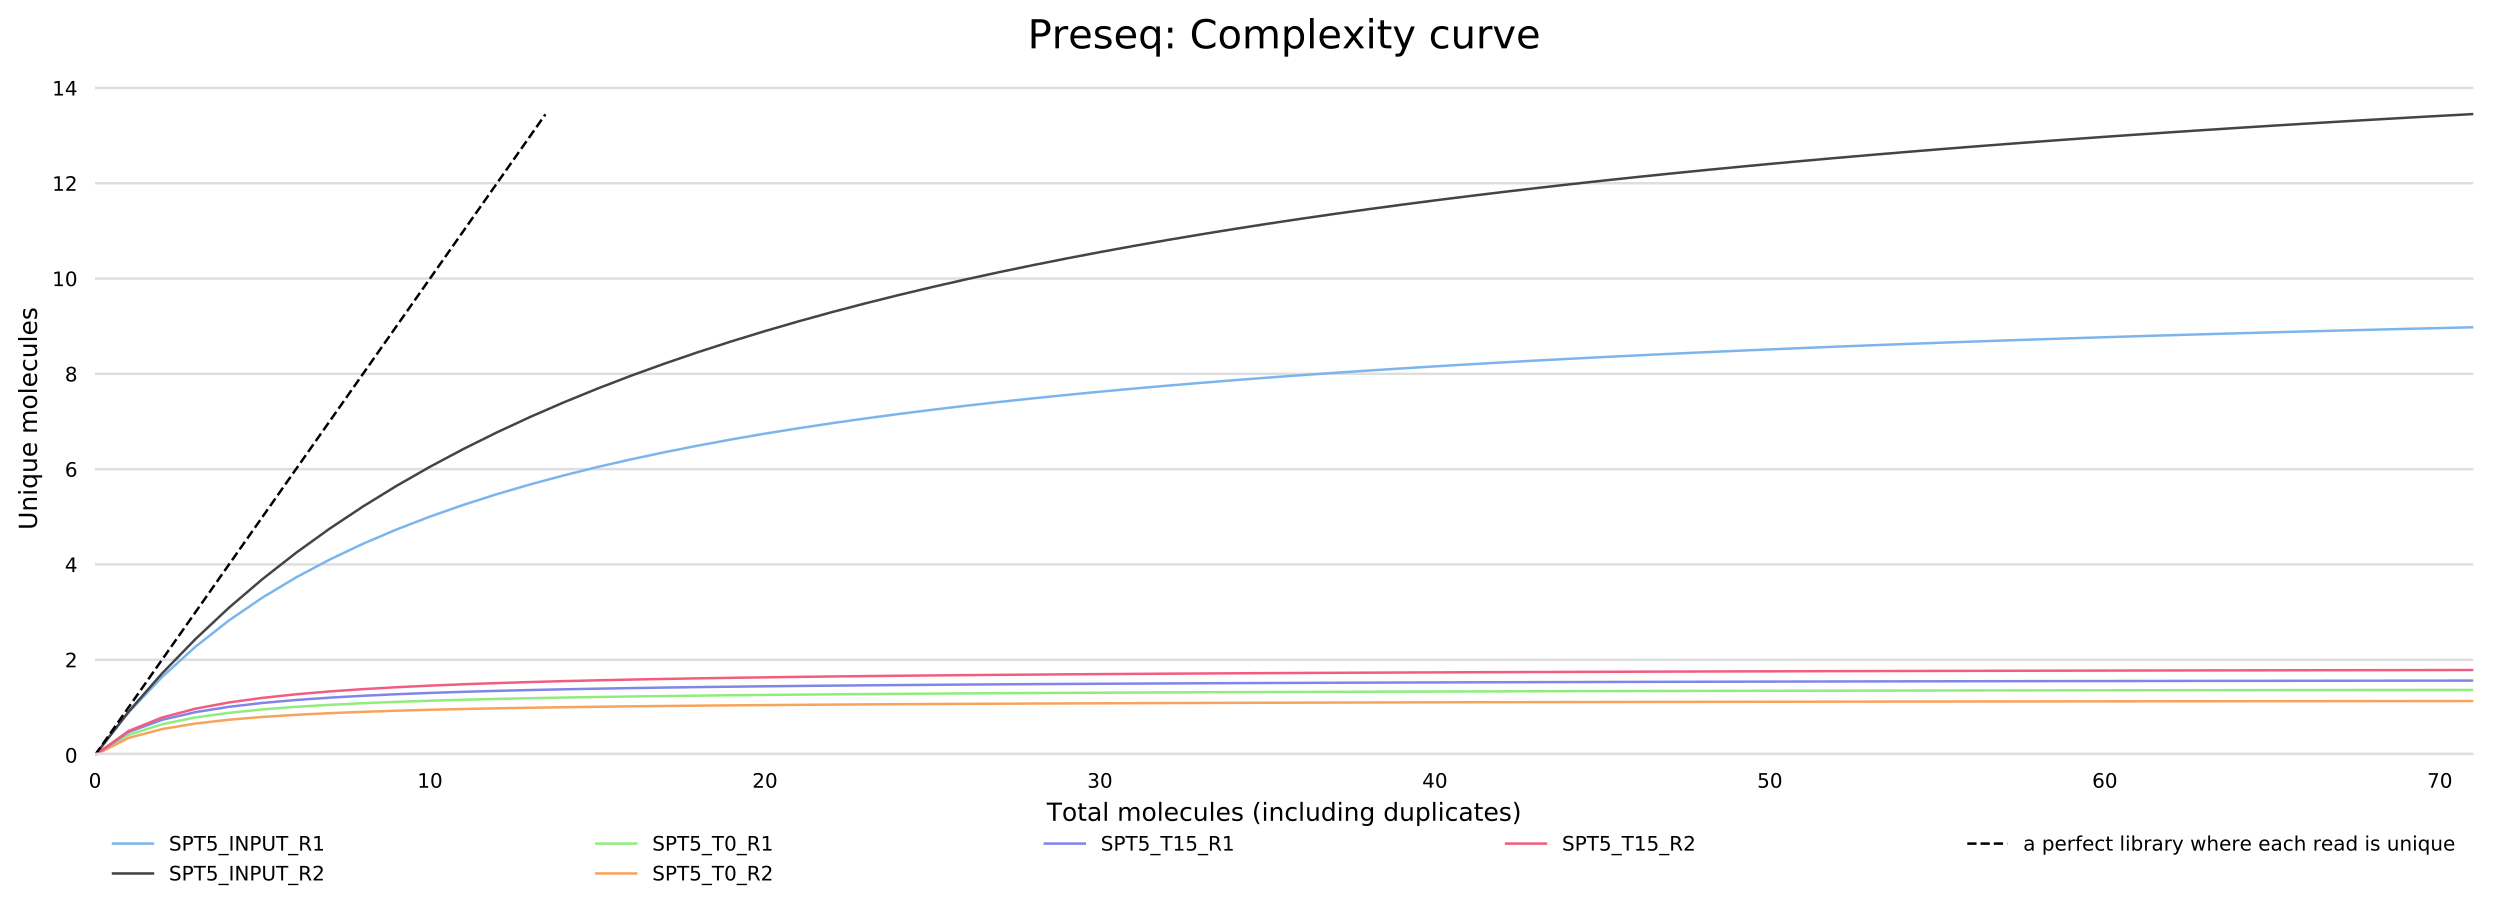 <?xml version="1.0" encoding="utf-8" standalone="no"?>
<!DOCTYPE svg PUBLIC "-//W3C//DTD SVG 1.1//EN"
  "http://www.w3.org/Graphics/SVG/1.1/DTD/svg11.dtd">
<!-- Created with matplotlib (http://matplotlib.org/) -->
<svg height="364.923pt" version="1.1" viewBox="0 0 1001.298 364.923" width="1001.298pt" xmlns="http://www.w3.org/2000/svg" xmlns:xlink="http://www.w3.org/1999/xlink">
 <defs>
  <style type="text/css">
*{stroke-linecap:butt;stroke-linejoin:round;}
  </style>
 </defs>
 <g id="figure_1">
  <g id="patch_1">
   <path d="M 0 364.923 
L 1001.298 364.923 
L 1001.298 -0 
L 0 -0 
z
" style="fill:#ffffff;"/>
  </g>
  <g id="axes_1">
   <g id="patch_2">
    <path d="M 38.058 302.416 
L 990.598 302.416 
L 990.598 32.836 
L 38.058 32.836 
z
" style="fill:#ffffff;"/>
   </g>
   <g id="matplotlib.axis_1">
    <g id="xtick_1">
     <g id="text_1">
      <!-- 0 -->
      <defs>
       <path d="M 31.781 66.406 
Q 24.172 66.406 20.328 58.906 
Q 16.5 51.422 16.5 36.375 
Q 16.5 21.391 20.328 13.891 
Q 24.172 6.391 31.781 6.391 
Q 39.453 6.391 43.281 13.891 
Q 47.125 21.391 47.125 36.375 
Q 47.125 51.422 43.281 58.906 
Q 39.453 66.406 31.781 66.406 
z
M 31.781 74.219 
Q 44.047 74.219 50.516 64.516 
Q 56.984 54.828 56.984 36.375 
Q 56.984 17.969 50.516 8.266 
Q 44.047 -1.422 31.781 -1.422 
Q 19.531 -1.422 13.062 8.266 
Q 6.594 17.969 6.594 36.375 
Q 6.594 54.828 13.062 64.516 
Q 19.531 74.219 31.781 74.219 
z
" id="DejaVuSans-30"/>
      </defs>
      <g transform="translate(35.513 315.494)scale(0.08 -0.08)">
       <use xlink:href="#DejaVuSans-30"/>
      </g>
     </g>
    </g>
    <g id="xtick_2">
     <g id="text_2">
      <!-- 10 -->
      <defs>
       <path d="M 12.406 8.297 
L 28.516 8.297 
L 28.516 63.922 
L 10.984 60.406 
L 10.984 69.391 
L 28.422 72.906 
L 38.281 72.906 
L 38.281 8.297 
L 54.391 8.297 
L 54.391 0 
L 12.406 0 
z
" id="DejaVuSans-31"/>
      </defs>
      <g transform="translate(167.129 315.494)scale(0.08 -0.08)">
       <use xlink:href="#DejaVuSans-31"/>
       <use x="63.623" xlink:href="#DejaVuSans-30"/>
      </g>
     </g>
    </g>
    <g id="xtick_3">
     <g id="text_3">
      <!-- 20 -->
      <defs>
       <path d="M 19.188 8.297 
L 53.609 8.297 
L 53.609 0 
L 7.328 0 
L 7.328 8.297 
Q 12.938 14.109 22.625 23.891 
Q 32.328 33.688 34.812 36.531 
Q 39.547 41.844 41.422 45.531 
Q 43.312 49.219 43.312 52.781 
Q 43.312 58.594 39.234 62.25 
Q 35.156 65.922 28.609 65.922 
Q 23.969 65.922 18.812 64.312 
Q 13.672 62.703 7.812 59.422 
L 7.812 69.391 
Q 13.766 71.781 18.938 73 
Q 24.125 74.219 28.422 74.219 
Q 39.75 74.219 46.484 68.547 
Q 53.219 62.891 53.219 53.422 
Q 53.219 48.922 51.531 44.891 
Q 49.859 40.875 45.406 35.406 
Q 44.188 33.984 37.641 27.219 
Q 31.109 20.453 19.188 8.297 
z
" id="DejaVuSans-32"/>
      </defs>
      <g transform="translate(301.289 315.494)scale(0.08 -0.08)">
       <use xlink:href="#DejaVuSans-32"/>
       <use x="63.623" xlink:href="#DejaVuSans-30"/>
      </g>
     </g>
    </g>
    <g id="xtick_4">
     <g id="text_4">
      <!-- 30 -->
      <defs>
       <path d="M 40.578 39.312 
Q 47.656 37.797 51.625 33 
Q 55.609 28.219 55.609 21.188 
Q 55.609 10.406 48.188 4.484 
Q 40.766 -1.422 27.094 -1.422 
Q 22.516 -1.422 17.656 -0.516 
Q 12.797 0.391 7.625 2.203 
L 7.625 11.719 
Q 11.719 9.328 16.594 8.109 
Q 21.484 6.891 26.812 6.891 
Q 36.078 6.891 40.938 10.547 
Q 45.797 14.203 45.797 21.188 
Q 45.797 27.641 41.281 31.266 
Q 36.766 34.906 28.719 34.906 
L 20.219 34.906 
L 20.219 43.016 
L 29.109 43.016 
Q 36.375 43.016 40.234 45.922 
Q 44.094 48.828 44.094 54.297 
Q 44.094 59.906 40.109 62.906 
Q 36.141 65.922 28.719 65.922 
Q 24.656 65.922 20.016 65.031 
Q 15.375 64.156 9.812 62.312 
L 9.812 71.094 
Q 15.438 72.656 20.344 73.438 
Q 25.25 74.219 29.594 74.219 
Q 40.828 74.219 47.359 69.109 
Q 53.906 64.016 53.906 55.328 
Q 53.906 49.266 50.438 45.094 
Q 46.969 40.922 40.578 39.312 
z
" id="DejaVuSans-33"/>
      </defs>
      <g transform="translate(435.45 315.494)scale(0.08 -0.08)">
       <use xlink:href="#DejaVuSans-33"/>
       <use x="63.623" xlink:href="#DejaVuSans-30"/>
      </g>
     </g>
    </g>
    <g id="xtick_5">
     <g id="text_5">
      <!-- 40 -->
      <defs>
       <path d="M 37.797 64.312 
L 12.891 25.391 
L 37.797 25.391 
z
M 35.203 72.906 
L 47.609 72.906 
L 47.609 25.391 
L 58.016 25.391 
L 58.016 17.188 
L 47.609 17.188 
L 47.609 0 
L 37.797 0 
L 37.797 17.188 
L 4.891 17.188 
L 4.891 26.703 
z
" id="DejaVuSans-34"/>
      </defs>
      <g transform="translate(569.61 315.494)scale(0.08 -0.08)">
       <use xlink:href="#DejaVuSans-34"/>
       <use x="63.623" xlink:href="#DejaVuSans-30"/>
      </g>
     </g>
    </g>
    <g id="xtick_6">
     <g id="text_6">
      <!-- 50 -->
      <defs>
       <path d="M 10.797 72.906 
L 49.516 72.906 
L 49.516 64.594 
L 19.828 64.594 
L 19.828 46.734 
Q 21.969 47.469 24.109 47.828 
Q 26.266 48.188 28.422 48.188 
Q 40.625 48.188 47.75 41.5 
Q 54.891 34.812 54.891 23.391 
Q 54.891 11.625 47.562 5.094 
Q 40.234 -1.422 26.906 -1.422 
Q 22.312 -1.422 17.547 -0.641 
Q 12.797 0.141 7.719 1.703 
L 7.719 11.625 
Q 12.109 9.234 16.797 8.062 
Q 21.484 6.891 26.703 6.891 
Q 35.156 6.891 40.078 11.328 
Q 45.016 15.766 45.016 23.391 
Q 45.016 31 40.078 35.438 
Q 35.156 39.891 26.703 39.891 
Q 22.75 39.891 18.812 39.016 
Q 14.891 38.141 10.797 36.281 
z
" id="DejaVuSans-35"/>
      </defs>
      <g transform="translate(703.771 315.494)scale(0.08 -0.08)">
       <use xlink:href="#DejaVuSans-35"/>
       <use x="63.623" xlink:href="#DejaVuSans-30"/>
      </g>
     </g>
    </g>
    <g id="xtick_7">
     <g id="text_7">
      <!-- 60 -->
      <defs>
       <path d="M 33.016 40.375 
Q 26.375 40.375 22.484 35.828 
Q 18.609 31.297 18.609 23.391 
Q 18.609 15.531 22.484 10.953 
Q 26.375 6.391 33.016 6.391 
Q 39.656 6.391 43.531 10.953 
Q 47.406 15.531 47.406 23.391 
Q 47.406 31.297 43.531 35.828 
Q 39.656 40.375 33.016 40.375 
z
M 52.594 71.297 
L 52.594 62.312 
Q 48.875 64.062 45.094 64.984 
Q 41.312 65.922 37.594 65.922 
Q 27.828 65.922 22.672 59.328 
Q 17.531 52.734 16.797 39.406 
Q 19.672 43.656 24.016 45.922 
Q 28.375 48.188 33.594 48.188 
Q 44.578 48.188 50.953 41.516 
Q 57.328 34.859 57.328 23.391 
Q 57.328 12.156 50.688 5.359 
Q 44.047 -1.422 33.016 -1.422 
Q 20.359 -1.422 13.672 8.266 
Q 6.984 17.969 6.984 36.375 
Q 6.984 53.656 15.188 63.938 
Q 23.391 74.219 37.203 74.219 
Q 40.922 74.219 44.703 73.484 
Q 48.484 72.75 52.594 71.297 
z
" id="DejaVuSans-36"/>
      </defs>
      <g transform="translate(837.932 315.494)scale(0.08 -0.08)">
       <use xlink:href="#DejaVuSans-36"/>
       <use x="63.623" xlink:href="#DejaVuSans-30"/>
      </g>
     </g>
    </g>
    <g id="xtick_8">
     <g id="text_8">
      <!-- 70 -->
      <defs>
       <path d="M 8.203 72.906 
L 55.078 72.906 
L 55.078 68.703 
L 28.609 0 
L 18.312 0 
L 43.219 64.594 
L 8.203 64.594 
z
" id="DejaVuSans-37"/>
      </defs>
      <g transform="translate(972.092 315.494)scale(0.08 -0.08)">
       <use xlink:href="#DejaVuSans-37"/>
       <use x="63.623" xlink:href="#DejaVuSans-30"/>
      </g>
     </g>
    </g>
    <g id="text_9">
     <!-- Total molecules (including duplicates) -->
     <defs>
      <path d="M -0.297 72.906 
L 61.375 72.906 
L 61.375 64.594 
L 35.5 64.594 
L 35.5 0 
L 25.594 0 
L 25.594 64.594 
L -0.297 64.594 
z
" id="DejaVuSans-54"/>
      <path d="M 30.609 48.391 
Q 23.391 48.391 19.188 42.75 
Q 14.984 37.109 14.984 27.297 
Q 14.984 17.484 19.156 11.844 
Q 23.344 6.203 30.609 6.203 
Q 37.797 6.203 41.984 11.859 
Q 46.188 17.531 46.188 27.297 
Q 46.188 37.016 41.984 42.703 
Q 37.797 48.391 30.609 48.391 
z
M 30.609 56 
Q 42.328 56 49.016 48.375 
Q 55.719 40.766 55.719 27.297 
Q 55.719 13.875 49.016 6.219 
Q 42.328 -1.422 30.609 -1.422 
Q 18.844 -1.422 12.172 6.219 
Q 5.516 13.875 5.516 27.297 
Q 5.516 40.766 12.172 48.375 
Q 18.844 56 30.609 56 
z
" id="DejaVuSans-6f"/>
      <path d="M 18.312 70.219 
L 18.312 54.688 
L 36.812 54.688 
L 36.812 47.703 
L 18.312 47.703 
L 18.312 18.016 
Q 18.312 11.328 20.141 9.422 
Q 21.969 7.516 27.594 7.516 
L 36.812 7.516 
L 36.812 0 
L 27.594 0 
Q 17.188 0 13.234 3.875 
Q 9.281 7.766 9.281 18.016 
L 9.281 47.703 
L 2.688 47.703 
L 2.688 54.688 
L 9.281 54.688 
L 9.281 70.219 
z
" id="DejaVuSans-74"/>
      <path d="M 34.281 27.484 
Q 23.391 27.484 19.188 25 
Q 14.984 22.516 14.984 16.5 
Q 14.984 11.719 18.141 8.906 
Q 21.297 6.109 26.703 6.109 
Q 34.188 6.109 38.703 11.406 
Q 43.219 16.703 43.219 25.484 
L 43.219 27.484 
z
M 52.203 31.203 
L 52.203 0 
L 43.219 0 
L 43.219 8.297 
Q 40.141 3.328 35.547 0.953 
Q 30.953 -1.422 24.312 -1.422 
Q 15.922 -1.422 10.953 3.297 
Q 6 8.016 6 15.922 
Q 6 25.141 12.172 29.828 
Q 18.359 34.516 30.609 34.516 
L 43.219 34.516 
L 43.219 35.406 
Q 43.219 41.609 39.141 45 
Q 35.062 48.391 27.688 48.391 
Q 23 48.391 18.547 47.266 
Q 14.109 46.141 10.016 43.891 
L 10.016 52.203 
Q 14.938 54.109 19.578 55.047 
Q 24.219 56 28.609 56 
Q 40.484 56 46.344 49.844 
Q 52.203 43.703 52.203 31.203 
z
" id="DejaVuSans-61"/>
      <path d="M 9.422 75.984 
L 18.406 75.984 
L 18.406 0 
L 9.422 0 
z
" id="DejaVuSans-6c"/>
      <path id="DejaVuSans-20"/>
      <path d="M 52 44.188 
Q 55.375 50.25 60.062 53.125 
Q 64.75 56 71.094 56 
Q 79.641 56 84.281 50.016 
Q 88.922 44.047 88.922 33.016 
L 88.922 0 
L 79.891 0 
L 79.891 32.719 
Q 79.891 40.578 77.094 44.375 
Q 74.312 48.188 68.609 48.188 
Q 61.625 48.188 57.562 43.547 
Q 53.516 38.922 53.516 30.906 
L 53.516 0 
L 44.484 0 
L 44.484 32.719 
Q 44.484 40.625 41.703 44.406 
Q 38.922 48.188 33.109 48.188 
Q 26.219 48.188 22.156 43.531 
Q 18.109 38.875 18.109 30.906 
L 18.109 0 
L 9.078 0 
L 9.078 54.688 
L 18.109 54.688 
L 18.109 46.188 
Q 21.188 51.219 25.484 53.609 
Q 29.781 56 35.688 56 
Q 41.656 56 45.828 52.969 
Q 50 49.953 52 44.188 
z
" id="DejaVuSans-6d"/>
      <path d="M 56.203 29.594 
L 56.203 25.203 
L 14.891 25.203 
Q 15.484 15.922 20.484 11.062 
Q 25.484 6.203 34.422 6.203 
Q 39.594 6.203 44.453 7.469 
Q 49.312 8.734 54.109 11.281 
L 54.109 2.781 
Q 49.266 0.734 44.188 -0.344 
Q 39.109 -1.422 33.891 -1.422 
Q 20.797 -1.422 13.156 6.188 
Q 5.516 13.812 5.516 26.812 
Q 5.516 40.234 12.766 48.109 
Q 20.016 56 32.328 56 
Q 43.359 56 49.781 48.891 
Q 56.203 41.797 56.203 29.594 
z
M 47.219 32.234 
Q 47.125 39.594 43.094 43.984 
Q 39.062 48.391 32.422 48.391 
Q 24.906 48.391 20.391 44.141 
Q 15.875 39.891 15.188 32.172 
z
" id="DejaVuSans-65"/>
      <path d="M 48.781 52.594 
L 48.781 44.188 
Q 44.969 46.297 41.141 47.344 
Q 37.312 48.391 33.406 48.391 
Q 24.656 48.391 19.812 42.844 
Q 14.984 37.312 14.984 27.297 
Q 14.984 17.281 19.812 11.734 
Q 24.656 6.203 33.406 6.203 
Q 37.312 6.203 41.141 7.25 
Q 44.969 8.297 48.781 10.406 
L 48.781 2.094 
Q 45.016 0.344 40.984 -0.531 
Q 36.969 -1.422 32.422 -1.422 
Q 20.062 -1.422 12.781 6.344 
Q 5.516 14.109 5.516 27.297 
Q 5.516 40.672 12.859 48.328 
Q 20.219 56 33.016 56 
Q 37.156 56 41.109 55.141 
Q 45.062 54.297 48.781 52.594 
z
" id="DejaVuSans-63"/>
      <path d="M 8.5 21.578 
L 8.5 54.688 
L 17.484 54.688 
L 17.484 21.922 
Q 17.484 14.156 20.5 10.266 
Q 23.531 6.391 29.594 6.391 
Q 36.859 6.391 41.078 11.031 
Q 45.312 15.672 45.312 23.688 
L 45.312 54.688 
L 54.297 54.688 
L 54.297 0 
L 45.312 0 
L 45.312 8.406 
Q 42.047 3.422 37.719 1 
Q 33.406 -1.422 27.688 -1.422 
Q 18.266 -1.422 13.375 4.438 
Q 8.5 10.297 8.5 21.578 
z
M 31.109 56 
z
" id="DejaVuSans-75"/>
      <path d="M 44.281 53.078 
L 44.281 44.578 
Q 40.484 46.531 36.375 47.5 
Q 32.281 48.484 27.875 48.484 
Q 21.188 48.484 17.844 46.438 
Q 14.5 44.391 14.5 40.281 
Q 14.5 37.156 16.891 35.375 
Q 19.281 33.594 26.516 31.984 
L 29.594 31.297 
Q 39.156 29.25 43.188 25.516 
Q 47.219 21.781 47.219 15.094 
Q 47.219 7.469 41.188 3.016 
Q 35.156 -1.422 24.609 -1.422 
Q 20.219 -1.422 15.453 -0.562 
Q 10.688 0.297 5.422 2 
L 5.422 11.281 
Q 10.406 8.688 15.234 7.391 
Q 20.062 6.109 24.812 6.109 
Q 31.156 6.109 34.562 8.281 
Q 37.984 10.453 37.984 14.406 
Q 37.984 18.062 35.516 20.016 
Q 33.062 21.969 24.703 23.781 
L 21.578 24.516 
Q 13.234 26.266 9.516 29.906 
Q 5.812 33.547 5.812 39.891 
Q 5.812 47.609 11.281 51.797 
Q 16.75 56 26.812 56 
Q 31.781 56 36.172 55.266 
Q 40.578 54.547 44.281 53.078 
z
" id="DejaVuSans-73"/>
      <path d="M 31 75.875 
Q 24.469 64.656 21.281 53.656 
Q 18.109 42.672 18.109 31.391 
Q 18.109 20.125 21.312 9.062 
Q 24.516 -2 31 -13.188 
L 23.188 -13.188 
Q 15.875 -1.703 12.234 9.375 
Q 8.594 20.453 8.594 31.391 
Q 8.594 42.281 12.203 53.312 
Q 15.828 64.359 23.188 75.875 
z
" id="DejaVuSans-28"/>
      <path d="M 9.422 54.688 
L 18.406 54.688 
L 18.406 0 
L 9.422 0 
z
M 9.422 75.984 
L 18.406 75.984 
L 18.406 64.594 
L 9.422 64.594 
z
" id="DejaVuSans-69"/>
      <path d="M 54.891 33.016 
L 54.891 0 
L 45.906 0 
L 45.906 32.719 
Q 45.906 40.484 42.875 44.328 
Q 39.844 48.188 33.797 48.188 
Q 26.516 48.188 22.312 43.547 
Q 18.109 38.922 18.109 30.906 
L 18.109 0 
L 9.078 0 
L 9.078 54.688 
L 18.109 54.688 
L 18.109 46.188 
Q 21.344 51.125 25.703 53.562 
Q 30.078 56 35.797 56 
Q 45.219 56 50.047 50.172 
Q 54.891 44.344 54.891 33.016 
z
" id="DejaVuSans-6e"/>
      <path d="M 45.406 46.391 
L 45.406 75.984 
L 54.391 75.984 
L 54.391 0 
L 45.406 0 
L 45.406 8.203 
Q 42.578 3.328 38.25 0.953 
Q 33.938 -1.422 27.875 -1.422 
Q 17.969 -1.422 11.734 6.484 
Q 5.516 14.406 5.516 27.297 
Q 5.516 40.188 11.734 48.094 
Q 17.969 56 27.875 56 
Q 33.938 56 38.25 53.625 
Q 42.578 51.266 45.406 46.391 
z
M 14.797 27.297 
Q 14.797 17.391 18.875 11.75 
Q 22.953 6.109 30.078 6.109 
Q 37.203 6.109 41.297 11.75 
Q 45.406 17.391 45.406 27.297 
Q 45.406 37.203 41.297 42.844 
Q 37.203 48.484 30.078 48.484 
Q 22.953 48.484 18.875 42.844 
Q 14.797 37.203 14.797 27.297 
z
" id="DejaVuSans-64"/>
      <path d="M 45.406 27.984 
Q 45.406 37.75 41.375 43.109 
Q 37.359 48.484 30.078 48.484 
Q 22.859 48.484 18.828 43.109 
Q 14.797 37.75 14.797 27.984 
Q 14.797 18.266 18.828 12.891 
Q 22.859 7.516 30.078 7.516 
Q 37.359 7.516 41.375 12.891 
Q 45.406 18.266 45.406 27.984 
z
M 54.391 6.781 
Q 54.391 -7.172 48.188 -13.984 
Q 42 -20.797 29.203 -20.797 
Q 24.469 -20.797 20.266 -20.094 
Q 16.062 -19.391 12.109 -17.922 
L 12.109 -9.188 
Q 16.062 -11.328 19.922 -12.344 
Q 23.781 -13.375 27.781 -13.375 
Q 36.625 -13.375 41.016 -8.766 
Q 45.406 -4.156 45.406 5.172 
L 45.406 9.625 
Q 42.625 4.781 38.281 2.391 
Q 33.938 0 27.875 0 
Q 17.828 0 11.672 7.656 
Q 5.516 15.328 5.516 27.984 
Q 5.516 40.672 11.672 48.328 
Q 17.828 56 27.875 56 
Q 33.938 56 38.281 53.609 
Q 42.625 51.219 45.406 46.391 
L 45.406 54.688 
L 54.391 54.688 
z
" id="DejaVuSans-67"/>
      <path d="M 18.109 8.203 
L 18.109 -20.797 
L 9.078 -20.797 
L 9.078 54.688 
L 18.109 54.688 
L 18.109 46.391 
Q 20.953 51.266 25.266 53.625 
Q 29.594 56 35.594 56 
Q 45.562 56 51.781 48.094 
Q 58.016 40.188 58.016 27.297 
Q 58.016 14.406 51.781 6.484 
Q 45.562 -1.422 35.594 -1.422 
Q 29.594 -1.422 25.266 0.953 
Q 20.953 3.328 18.109 8.203 
z
M 48.688 27.297 
Q 48.688 37.203 44.609 42.844 
Q 40.531 48.484 33.406 48.484 
Q 26.266 48.484 22.188 42.844 
Q 18.109 37.203 18.109 27.297 
Q 18.109 17.391 22.188 11.75 
Q 26.266 6.109 33.406 6.109 
Q 40.531 6.109 44.609 11.75 
Q 48.688 17.391 48.688 27.297 
z
" id="DejaVuSans-70"/>
      <path d="M 8.016 75.875 
L 15.828 75.875 
Q 23.141 64.359 26.781 53.312 
Q 30.422 42.281 30.422 31.391 
Q 30.422 20.453 26.781 9.375 
Q 23.141 -1.703 15.828 -13.188 
L 8.016 -13.188 
Q 14.5 -2 17.703 9.062 
Q 20.906 20.125 20.906 31.391 
Q 20.906 42.672 17.703 53.656 
Q 14.5 64.656 8.016 75.875 
z
" id="DejaVuSans-29"/>
     </defs>
     <g transform="translate(419.241 328.757)scale(0.1 -0.1)">
      <use xlink:href="#DejaVuSans-54"/>
      <use x="60.818" xlink:href="#DejaVuSans-6f"/>
      <use x="122" xlink:href="#DejaVuSans-74"/>
      <use x="161.209" xlink:href="#DejaVuSans-61"/>
      <use x="222.488" xlink:href="#DejaVuSans-6c"/>
      <use x="250.271" xlink:href="#DejaVuSans-20"/>
      <use x="282.059" xlink:href="#DejaVuSans-6d"/>
      <use x="379.471" xlink:href="#DejaVuSans-6f"/>
      <use x="440.652" xlink:href="#DejaVuSans-6c"/>
      <use x="468.436" xlink:href="#DejaVuSans-65"/>
      <use x="529.959" xlink:href="#DejaVuSans-63"/>
      <use x="584.939" xlink:href="#DejaVuSans-75"/>
      <use x="648.318" xlink:href="#DejaVuSans-6c"/>
      <use x="676.102" xlink:href="#DejaVuSans-65"/>
      <use x="737.625" xlink:href="#DejaVuSans-73"/>
      <use x="789.725" xlink:href="#DejaVuSans-20"/>
      <use x="821.512" xlink:href="#DejaVuSans-28"/>
      <use x="860.525" xlink:href="#DejaVuSans-69"/>
      <use x="888.309" xlink:href="#DejaVuSans-6e"/>
      <use x="951.688" xlink:href="#DejaVuSans-63"/>
      <use x="1006.668" xlink:href="#DejaVuSans-6c"/>
      <use x="1034.451" xlink:href="#DejaVuSans-75"/>
      <use x="1097.83" xlink:href="#DejaVuSans-64"/>
      <use x="1161.307" xlink:href="#DejaVuSans-69"/>
      <use x="1189.09" xlink:href="#DejaVuSans-6e"/>
      <use x="1252.469" xlink:href="#DejaVuSans-67"/>
      <use x="1315.945" xlink:href="#DejaVuSans-20"/>
      <use x="1347.732" xlink:href="#DejaVuSans-64"/>
      <use x="1411.209" xlink:href="#DejaVuSans-75"/>
      <use x="1474.588" xlink:href="#DejaVuSans-70"/>
      <use x="1538.064" xlink:href="#DejaVuSans-6c"/>
      <use x="1565.848" xlink:href="#DejaVuSans-69"/>
      <use x="1593.631" xlink:href="#DejaVuSans-63"/>
      <use x="1648.611" xlink:href="#DejaVuSans-61"/>
      <use x="1709.891" xlink:href="#DejaVuSans-74"/>
      <use x="1749.1" xlink:href="#DejaVuSans-65"/>
      <use x="1810.623" xlink:href="#DejaVuSans-73"/>
      <use x="1862.723" xlink:href="#DejaVuSans-29"/>
     </g>
    </g>
   </g>
   <g id="matplotlib.axis_2">
    <g id="ytick_1">
     <g id="line2d_1">
      <path clip-path="url(#p45b6769e79)" d="M 38.058 302.416 
L 990.598 302.416 
" style="fill:none;stroke:#dedede;stroke-linecap:square;"/>
     </g>
     <g id="text_10">
      <!-- 0 -->
      <g transform="translate(25.968 305.455)scale(0.08 -0.08)">
       <use xlink:href="#DejaVuSans-30"/>
      </g>
     </g>
    </g>
    <g id="ytick_2">
     <g id="line2d_2">
      <path clip-path="url(#p45b6769e79)" d="M 38.058 264.244 
L 990.598 264.244 
" style="fill:none;stroke:#dedede;stroke-linecap:square;"/>
     </g>
     <g id="text_11">
      <!-- 2 -->
      <g transform="translate(25.968 267.284)scale(0.08 -0.08)">
       <use xlink:href="#DejaVuSans-32"/>
      </g>
     </g>
    </g>
    <g id="ytick_3">
     <g id="line2d_3">
      <path clip-path="url(#p45b6769e79)" d="M 38.058 226.073 
L 990.598 226.073 
" style="fill:none;stroke:#dedede;stroke-linecap:square;"/>
     </g>
     <g id="text_12">
      <!-- 4 -->
      <g transform="translate(25.968 229.112)scale(0.08 -0.08)">
       <use xlink:href="#DejaVuSans-34"/>
      </g>
     </g>
    </g>
    <g id="ytick_4">
     <g id="line2d_4">
      <path clip-path="url(#p45b6769e79)" d="M 38.058 187.901 
L 990.598 187.901 
" style="fill:none;stroke:#dedede;stroke-linecap:square;"/>
     </g>
     <g id="text_13">
      <!-- 6 -->
      <g transform="translate(25.968 190.941)scale(0.08 -0.08)">
       <use xlink:href="#DejaVuSans-36"/>
      </g>
     </g>
    </g>
    <g id="ytick_5">
     <g id="line2d_5">
      <path clip-path="url(#p45b6769e79)" d="M 38.058 149.73 
L 990.598 149.73 
" style="fill:none;stroke:#dedede;stroke-linecap:square;"/>
     </g>
     <g id="text_14">
      <!-- 8 -->
      <defs>
       <path d="M 31.781 34.625 
Q 24.75 34.625 20.719 30.859 
Q 16.703 27.094 16.703 20.516 
Q 16.703 13.922 20.719 10.156 
Q 24.75 6.391 31.781 6.391 
Q 38.812 6.391 42.859 10.172 
Q 46.922 13.969 46.922 20.516 
Q 46.922 27.094 42.891 30.859 
Q 38.875 34.625 31.781 34.625 
z
M 21.922 38.812 
Q 15.578 40.375 12.031 44.719 
Q 8.5 49.078 8.5 55.328 
Q 8.5 64.062 14.719 69.141 
Q 20.953 74.219 31.781 74.219 
Q 42.672 74.219 48.875 69.141 
Q 55.078 64.062 55.078 55.328 
Q 55.078 49.078 51.531 44.719 
Q 48 40.375 41.703 38.812 
Q 48.828 37.156 52.797 32.312 
Q 56.781 27.484 56.781 20.516 
Q 56.781 9.906 50.312 4.234 
Q 43.844 -1.422 31.781 -1.422 
Q 19.734 -1.422 13.25 4.234 
Q 6.781 9.906 6.781 20.516 
Q 6.781 27.484 10.781 32.312 
Q 14.797 37.156 21.922 38.812 
z
M 18.312 54.391 
Q 18.312 48.734 21.844 45.562 
Q 25.391 42.391 31.781 42.391 
Q 38.141 42.391 41.719 45.562 
Q 45.312 48.734 45.312 54.391 
Q 45.312 60.062 41.719 63.234 
Q 38.141 66.406 31.781 66.406 
Q 25.391 66.406 21.844 63.234 
Q 18.312 60.062 18.312 54.391 
z
" id="DejaVuSans-38"/>
      </defs>
      <g transform="translate(25.968 152.769)scale(0.08 -0.08)">
       <use xlink:href="#DejaVuSans-38"/>
      </g>
     </g>
    </g>
    <g id="ytick_6">
     <g id="line2d_6">
      <path clip-path="url(#p45b6769e79)" d="M 38.058 111.558 
L 990.598 111.558 
" style="fill:none;stroke:#dedede;stroke-linecap:square;"/>
     </g>
     <g id="text_15">
      <!-- 10 -->
      <g transform="translate(20.878 114.598)scale(0.08 -0.08)">
       <use xlink:href="#DejaVuSans-31"/>
       <use x="63.623" xlink:href="#DejaVuSans-30"/>
      </g>
     </g>
    </g>
    <g id="ytick_7">
     <g id="line2d_7">
      <path clip-path="url(#p45b6769e79)" d="M 38.058 73.387 
L 990.598 73.387 
" style="fill:none;stroke:#dedede;stroke-linecap:square;"/>
     </g>
     <g id="text_16">
      <!-- 12 -->
      <g transform="translate(20.878 76.426)scale(0.08 -0.08)">
       <use xlink:href="#DejaVuSans-31"/>
       <use x="63.623" xlink:href="#DejaVuSans-32"/>
      </g>
     </g>
    </g>
    <g id="ytick_8">
     <g id="line2d_8">
      <path clip-path="url(#p45b6769e79)" d="M 38.058 35.216 
L 990.598 35.216 
" style="fill:none;stroke:#dedede;stroke-linecap:square;"/>
     </g>
     <g id="text_17">
      <!-- 14 -->
      <g transform="translate(20.878 38.255)scale(0.08 -0.08)">
       <use xlink:href="#DejaVuSans-31"/>
       <use x="63.623" xlink:href="#DejaVuSans-34"/>
      </g>
     </g>
    </g>
    <g id="text_18">
     <!-- Unique molecules -->
     <defs>
      <path d="M 8.688 72.906 
L 18.609 72.906 
L 18.609 28.609 
Q 18.609 16.891 22.844 11.734 
Q 27.094 6.594 36.625 6.594 
Q 46.094 6.594 50.344 11.734 
Q 54.594 16.891 54.594 28.609 
L 54.594 72.906 
L 64.5 72.906 
L 64.5 27.391 
Q 64.5 13.141 57.438 5.859 
Q 50.391 -1.422 36.625 -1.422 
Q 22.797 -1.422 15.734 5.859 
Q 8.688 13.141 8.688 27.391 
z
" id="DejaVuSans-55"/>
      <path d="M 14.797 27.297 
Q 14.797 17.391 18.875 11.75 
Q 22.953 6.109 30.078 6.109 
Q 37.203 6.109 41.297 11.75 
Q 45.406 17.391 45.406 27.297 
Q 45.406 37.203 41.297 42.844 
Q 37.203 48.484 30.078 48.484 
Q 22.953 48.484 18.875 42.844 
Q 14.797 37.203 14.797 27.297 
z
M 45.406 8.203 
Q 42.578 3.328 38.25 0.953 
Q 33.938 -1.422 27.875 -1.422 
Q 17.969 -1.422 11.734 6.484 
Q 5.516 14.406 5.516 27.297 
Q 5.516 40.188 11.734 48.094 
Q 17.969 56 27.875 56 
Q 33.938 56 38.25 53.625 
Q 42.578 51.266 45.406 46.391 
L 45.406 54.688 
L 54.391 54.688 
L 54.391 -20.797 
L 45.406 -20.797 
z
" id="DejaVuSans-71"/>
     </defs>
     <g transform="translate(14.798 212.235)rotate(-90)scale(0.1 -0.1)">
      <use xlink:href="#DejaVuSans-55"/>
      <use x="73.193" xlink:href="#DejaVuSans-6e"/>
      <use x="136.572" xlink:href="#DejaVuSans-69"/>
      <use x="164.355" xlink:href="#DejaVuSans-71"/>
      <use x="227.832" xlink:href="#DejaVuSans-75"/>
      <use x="291.211" xlink:href="#DejaVuSans-65"/>
      <use x="352.734" xlink:href="#DejaVuSans-20"/>
      <use x="384.521" xlink:href="#DejaVuSans-6d"/>
      <use x="481.934" xlink:href="#DejaVuSans-6f"/>
      <use x="543.115" xlink:href="#DejaVuSans-6c"/>
      <use x="570.898" xlink:href="#DejaVuSans-65"/>
      <use x="632.422" xlink:href="#DejaVuSans-63"/>
      <use x="687.402" xlink:href="#DejaVuSans-75"/>
      <use x="750.781" xlink:href="#DejaVuSans-6c"/>
      <use x="778.564" xlink:href="#DejaVuSans-65"/>
      <use x="840.088" xlink:href="#DejaVuSans-73"/>
     </g>
    </g>
   </g>
   <g id="line2d_9">
    <path clip-path="url(#p45b6769e79)" d="M 38.058 302.416 
L 51.474 285.388 
L 64.89 271.169 
L 78.306 258.999 
L 91.722 248.48 
L 105.138 239.323 
L 118.554 231.278 
L 131.971 224.147 
L 145.387 217.782 
L 158.803 212.066 
L 172.219 206.896 
L 185.635 202.191 
L 199.051 197.906 
L 212.467 193.983 
L 225.883 190.378 
L 239.299 187.053 
L 252.715 183.978 
L 266.131 181.124 
L 279.547 178.47 
L 292.963 175.994 
L 306.379 173.68 
L 319.795 171.522 
L 333.211 169.497 
L 346.627 167.593 
L 360.043 165.799 
L 373.46 164.106 
L 386.876 162.505 
L 400.292 160.989 
L 413.708 159.552 
L 427.124 158.188 
L 440.54 156.89 
L 453.956 155.656 
L 467.372 154.479 
L 480.788 153.356 
L 494.204 152.283 
L 507.62 151.258 
L 521.036 150.276 
L 534.452 149.336 
L 547.868 148.434 
L 561.284 147.569 
L 574.7 146.738 
L 588.116 145.939 
L 601.532 145.171 
L 614.949 144.431 
L 628.365 143.718 
L 641.781 143.031 
L 655.197 142.368 
L 668.613 141.729 
L 682.029 141.111 
L 695.445 140.513 
L 708.861 139.936 
L 722.277 139.377 
L 735.693 138.836 
L 749.109 138.313 
L 762.525 137.805 
L 775.941 137.313 
L 789.357 136.835 
L 802.773 136.372 
L 816.189 135.922 
L 829.605 135.485 
L 843.022 135.061 
L 856.438 134.648 
L 869.854 134.247 
L 883.27 133.857 
L 896.686 133.477 
L 910.102 133.107 
L 923.518 132.747 
L 936.934 132.396 
L 950.35 132.054 
L 963.766 131.721 
L 977.182 131.396 
L 990.598 131.079 
" style="fill:none;stroke:#7cb5ec;stroke-linecap:square;"/>
   </g>
   <g id="line2d_10">
    <path clip-path="url(#p45b6769e79)" d="M 38.058 302.416 
L 51.474 285.063 
L 64.89 269.738 
L 78.306 255.931 
L 91.722 243.377 
L 105.138 231.92 
L 118.554 221.422 
L 131.971 211.766 
L 145.387 202.854 
L 158.803 194.604 
L 172.219 186.944 
L 185.635 179.813 
L 199.051 173.157 
L 212.467 166.939 
L 225.883 161.113 
L 239.299 155.64 
L 252.715 150.49 
L 266.131 145.636 
L 279.547 141.052 
L 292.963 136.716 
L 306.379 132.609 
L 319.795 128.714 
L 333.211 125.013 
L 346.627 121.494 
L 360.043 118.143 
L 373.46 114.947 
L 386.876 111.898 
L 400.292 108.984 
L 413.708 106.197 
L 427.124 103.529 
L 440.54 100.973 
L 453.956 98.521 
L 467.372 96.167 
L 480.788 93.906 
L 494.204 91.732 
L 507.62 89.64 
L 521.036 87.625 
L 534.452 85.684 
L 547.868 83.813 
L 561.284 82.007 
L 574.7 80.264 
L 588.116 78.58 
L 601.532 76.952 
L 614.949 75.378 
L 628.365 73.854 
L 641.781 72.379 
L 655.197 70.95 
L 668.613 69.565 
L 682.029 68.222 
L 695.445 66.919 
L 708.861 65.655 
L 722.277 64.427 
L 735.693 63.235 
L 749.109 62.076 
L 762.525 60.949 
L 775.941 59.853 
L 789.357 58.787 
L 802.773 57.75 
L 816.189 56.739 
L 829.605 55.755 
L 843.022 54.796 
L 856.438 53.862 
L 869.854 52.951 
L 883.27 52.062 
L 896.686 51.196 
L 910.102 50.35 
L 923.518 49.524 
L 936.934 48.717 
L 950.35 47.93 
L 963.766 47.16 
L 977.182 46.409 
L 990.598 45.674 
" style="fill:none;stroke:#434348;stroke-linecap:square;"/>
   </g>
   <g id="line2d_11">
    <path clip-path="url(#p45b6769e79)" d="M 38.058 302.416 
L 51.474 294.367 
L 64.89 290.062 
L 78.306 287.346 
L 91.722 285.497 
L 105.138 284.142 
L 118.554 283.114 
L 131.971 282.305 
L 145.387 281.647 
L 158.803 281.104 
L 172.219 280.649 
L 185.635 280.262 
L 199.051 279.928 
L 212.467 279.638 
L 225.883 279.383 
L 239.299 279.157 
L 252.715 278.956 
L 266.131 278.775 
L 279.547 278.612 
L 292.963 278.465 
L 306.379 278.33 
L 319.795 278.207 
L 333.211 278.094 
L 346.627 277.99 
L 360.043 277.894 
L 373.46 277.804 
L 386.876 277.721 
L 400.292 277.643 
L 413.708 277.571 
L 427.124 277.503 
L 440.54 277.439 
L 453.956 277.379 
L 467.372 277.322 
L 480.788 277.269 
L 494.204 277.218 
L 507.62 277.171 
L 521.036 277.126 
L 534.452 277.083 
L 547.868 277.042 
L 561.284 277.003 
L 574.7 276.966 
L 588.116 276.931 
L 601.532 276.897 
L 614.949 276.865 
L 628.365 276.834 
L 641.781 276.804 
L 655.197 276.776 
L 668.613 276.749 
L 682.029 276.723 
L 695.445 276.698 
L 708.861 276.673 
L 722.277 276.65 
L 735.693 276.628 
L 749.109 276.606 
L 762.525 276.585 
L 775.941 276.565 
L 789.357 276.546 
L 802.773 276.527 
L 816.189 276.509 
L 829.605 276.492 
L 843.022 276.475 
L 856.438 276.458 
L 869.854 276.442 
L 883.27 276.427 
L 896.686 276.412 
L 910.102 276.397 
L 923.518 276.383 
L 936.934 276.37 
L 950.35 276.356 
L 963.766 276.343 
L 977.182 276.331 
L 990.598 276.318 
" style="fill:none;stroke:#90ed7d;stroke-linecap:square;"/>
   </g>
   <g id="line2d_12">
    <path clip-path="url(#p45b6769e79)" d="M 38.058 302.416 
L 51.474 295.565 
L 64.89 292.011 
L 78.306 289.789 
L 91.722 288.264 
L 105.138 287.15 
L 118.554 286.303 
L 131.971 285.637 
L 145.387 285.1 
L 158.803 284.657 
L 172.219 284.286 
L 185.635 283.97 
L 199.051 283.698 
L 212.467 283.462 
L 225.883 283.255 
L 239.299 283.071 
L 252.715 282.907 
L 266.131 282.761 
L 279.547 282.629 
L 292.963 282.509 
L 306.379 282.4 
L 319.795 282.3 
L 333.211 282.208 
L 346.627 282.124 
L 360.043 282.046 
L 373.46 281.974 
L 386.876 281.906 
L 400.292 281.844 
L 413.708 281.785 
L 427.124 281.731 
L 440.54 281.679 
L 453.956 281.631 
L 467.372 281.585 
L 480.788 281.543 
L 494.204 281.502 
L 507.62 281.464 
L 521.036 281.427 
L 534.452 281.393 
L 547.868 281.36 
L 561.284 281.329 
L 574.7 281.299 
L 588.116 281.271 
L 601.532 281.243 
L 614.949 281.218 
L 628.365 281.193 
L 641.781 281.169 
L 655.197 281.146 
L 668.613 281.124 
L 682.029 281.103 
L 695.445 281.083 
L 708.861 281.064 
L 722.277 281.045 
L 735.693 281.027 
L 749.109 281.01 
L 762.525 280.993 
L 775.941 280.977 
L 789.357 280.962 
L 802.773 280.947 
L 816.189 280.932 
L 829.605 280.918 
L 843.022 280.904 
L 856.438 280.891 
L 869.854 280.878 
L 883.27 280.866 
L 896.686 280.854 
L 910.102 280.842 
L 923.518 280.831 
L 936.934 280.82 
L 950.35 280.809 
L 963.766 280.799 
L 977.182 280.789 
L 990.598 280.779 
" style="fill:none;stroke:#f7a35c;stroke-linecap:square;"/>
   </g>
   <g id="line2d_13">
    <path clip-path="url(#p45b6769e79)" d="M 38.058 302.416 
L 51.474 293.206 
L 64.89 288.301 
L 78.306 285.214 
L 91.722 283.089 
L 105.138 281.538 
L 118.554 280.355 
L 131.971 279.423 
L 145.387 278.671 
L 158.803 278.05 
L 172.219 277.529 
L 185.635 277.086 
L 199.051 276.704 
L 212.467 276.372 
L 225.883 276.08 
L 239.299 275.822 
L 252.715 275.592 
L 266.131 275.385 
L 279.547 275.199 
L 292.963 275.03 
L 306.379 274.877 
L 319.795 274.736 
L 333.211 274.607 
L 346.627 274.488 
L 360.043 274.378 
L 373.46 274.276 
L 386.876 274.181 
L 400.292 274.093 
L 413.708 274.01 
L 427.124 273.933 
L 440.54 273.861 
L 453.956 273.793 
L 467.372 273.728 
L 480.788 273.668 
L 494.204 273.611 
L 507.62 273.556 
L 521.036 273.505 
L 534.452 273.456 
L 547.868 273.41 
L 561.284 273.366 
L 574.7 273.324 
L 588.116 273.284 
L 601.532 273.245 
L 614.949 273.209 
L 628.365 273.174 
L 641.781 273.14 
L 655.197 273.108 
L 668.613 273.077 
L 682.029 273.048 
L 695.445 273.019 
L 708.861 272.992 
L 722.277 272.965 
L 735.693 272.94 
L 749.109 272.916 
L 762.525 272.892 
L 775.941 272.869 
L 789.357 272.847 
L 802.773 272.826 
L 816.189 272.805 
L 829.605 272.785 
L 843.022 272.766 
L 856.438 272.747 
L 869.854 272.729 
L 883.27 272.712 
L 896.686 272.695 
L 910.102 272.678 
L 923.518 272.662 
L 936.934 272.647 
L 950.35 272.632 
L 963.766 272.617 
L 977.182 272.603 
L 990.598 272.589 
" style="fill:none;stroke:#8085e9;stroke-linecap:square;"/>
   </g>
   <g id="line2d_14">
    <path clip-path="url(#p45b6769e79)" d="M 38.058 302.416 
L 51.474 292.79 
L 64.89 287.372 
L 78.306 283.834 
L 91.722 281.338 
L 105.138 279.505 
L 118.554 278.077 
L 131.971 276.938 
L 145.387 276.015 
L 158.803 275.252 
L 172.219 274.609 
L 185.635 274.059 
L 199.051 273.584 
L 212.467 273.169 
L 225.883 272.804 
L 239.299 272.479 
L 252.715 272.19 
L 266.131 271.93 
L 279.547 271.694 
L 292.963 271.481 
L 306.379 271.286 
L 319.795 271.107 
L 333.211 270.943 
L 346.627 270.792 
L 360.043 270.652 
L 373.46 270.522 
L 386.876 270.401 
L 400.292 270.289 
L 413.708 270.183 
L 427.124 270.085 
L 440.54 269.992 
L 453.956 269.905 
L 467.372 269.822 
L 480.788 269.745 
L 494.204 269.671 
L 507.62 269.602 
L 521.036 269.536 
L 534.452 269.473 
L 547.868 269.414 
L 561.284 269.357 
L 574.7 269.303 
L 588.116 269.252 
L 601.532 269.202 
L 614.949 269.155 
L 628.365 269.11 
L 641.781 269.067 
L 655.197 269.026 
L 668.613 268.986 
L 682.029 268.948 
L 695.445 268.911 
L 708.861 268.876 
L 722.277 268.842 
L 735.693 268.809 
L 749.109 268.777 
L 762.525 268.747 
L 775.941 268.717 
L 789.357 268.689 
L 802.773 268.661 
L 816.189 268.635 
L 829.605 268.609 
L 843.022 268.584 
L 856.438 268.56 
L 869.854 268.537 
L 883.27 268.514 
L 896.686 268.492 
L 910.102 268.471 
L 923.518 268.45 
L 936.934 268.43 
L 950.35 268.41 
L 963.766 268.392 
L 977.182 268.373 
L 990.598 268.355 
" style="fill:none;stroke:#f15c80;stroke-linecap:square;"/>
   </g>
   <g id="line2d_15">
    <path clip-path="url(#p45b6769e79)" d="M 38.058 302.416 
L 218.447 45.793 
" style="fill:none;stroke:#000000;stroke-dasharray:3.7,1.6;stroke-dashoffset:0;"/>
   </g>
   <g id="line2d_16">
    <path clip-path="url(#p45b6769e79)" d="M 38.058 302.416 
L 990.598 302.416 
" style="fill:none;stroke:#dedede;stroke-linecap:square;stroke-width:2;"/>
   </g>
   <g id="text_19">
    <!-- Preseq: Complexity curve -->
    <defs>
     <path d="M 19.672 64.797 
L 19.672 37.406 
L 32.078 37.406 
Q 38.969 37.406 42.719 40.969 
Q 46.484 44.531 46.484 51.125 
Q 46.484 57.672 42.719 61.234 
Q 38.969 64.797 32.078 64.797 
z
M 9.812 72.906 
L 32.078 72.906 
Q 44.344 72.906 50.609 67.359 
Q 56.891 61.812 56.891 51.125 
Q 56.891 40.328 50.609 34.812 
Q 44.344 29.297 32.078 29.297 
L 19.672 29.297 
L 19.672 0 
L 9.812 0 
z
" id="DejaVuSans-50"/>
     <path d="M 41.109 46.297 
Q 39.594 47.172 37.812 47.578 
Q 36.031 48 33.891 48 
Q 26.266 48 22.188 43.047 
Q 18.109 38.094 18.109 28.812 
L 18.109 0 
L 9.078 0 
L 9.078 54.688 
L 18.109 54.688 
L 18.109 46.188 
Q 20.953 51.172 25.484 53.578 
Q 30.031 56 36.531 56 
Q 37.453 56 38.578 55.875 
Q 39.703 55.766 41.062 55.516 
z
" id="DejaVuSans-72"/>
     <path d="M 11.719 12.406 
L 22.016 12.406 
L 22.016 0 
L 11.719 0 
z
M 11.719 51.703 
L 22.016 51.703 
L 22.016 39.312 
L 11.719 39.312 
z
" id="DejaVuSans-3a"/>
     <path d="M 64.406 67.281 
L 64.406 56.891 
Q 59.422 61.531 53.781 63.812 
Q 48.141 66.109 41.797 66.109 
Q 29.297 66.109 22.656 58.469 
Q 16.016 50.828 16.016 36.375 
Q 16.016 21.969 22.656 14.328 
Q 29.297 6.688 41.797 6.688 
Q 48.141 6.688 53.781 8.984 
Q 59.422 11.281 64.406 15.922 
L 64.406 5.609 
Q 59.234 2.094 53.438 0.328 
Q 47.656 -1.422 41.219 -1.422 
Q 24.656 -1.422 15.125 8.703 
Q 5.609 18.844 5.609 36.375 
Q 5.609 53.953 15.125 64.078 
Q 24.656 74.219 41.219 74.219 
Q 47.75 74.219 53.531 72.484 
Q 59.328 70.75 64.406 67.281 
z
" id="DejaVuSans-43"/>
     <path d="M 54.891 54.688 
L 35.109 28.078 
L 55.906 0 
L 45.312 0 
L 29.391 21.484 
L 13.484 0 
L 2.875 0 
L 24.125 28.609 
L 4.688 54.688 
L 15.281 54.688 
L 29.781 35.203 
L 44.281 54.688 
z
" id="DejaVuSans-78"/>
     <path d="M 32.172 -5.078 
Q 28.375 -14.844 24.75 -17.812 
Q 21.141 -20.797 15.094 -20.797 
L 7.906 -20.797 
L 7.906 -13.281 
L 13.188 -13.281 
Q 16.891 -13.281 18.938 -11.516 
Q 21 -9.766 23.484 -3.219 
L 25.094 0.875 
L 2.984 54.688 
L 12.5 54.688 
L 29.594 11.922 
L 46.688 54.688 
L 56.203 54.688 
z
" id="DejaVuSans-79"/>
     <path d="M 2.984 54.688 
L 12.5 54.688 
L 29.594 8.797 
L 46.688 54.688 
L 56.203 54.688 
L 35.688 0 
L 23.484 0 
z
" id="DejaVuSans-76"/>
    </defs>
    <g transform="translate(411.608 19.358)scale(0.16 -0.16)">
     <use xlink:href="#DejaVuSans-50"/>
     <use x="60.287" xlink:href="#DejaVuSans-72"/>
     <use x="101.369" xlink:href="#DejaVuSans-65"/>
     <use x="162.893" xlink:href="#DejaVuSans-73"/>
     <use x="214.992" xlink:href="#DejaVuSans-65"/>
     <use x="276.516" xlink:href="#DejaVuSans-71"/>
     <use x="339.992" xlink:href="#DejaVuSans-3a"/>
     <use x="373.684" xlink:href="#DejaVuSans-20"/>
     <use x="405.471" xlink:href="#DejaVuSans-43"/>
     <use x="475.295" xlink:href="#DejaVuSans-6f"/>
     <use x="536.477" xlink:href="#DejaVuSans-6d"/>
     <use x="633.889" xlink:href="#DejaVuSans-70"/>
     <use x="697.365" xlink:href="#DejaVuSans-6c"/>
     <use x="725.148" xlink:href="#DejaVuSans-65"/>
     <use x="786.656" xlink:href="#DejaVuSans-78"/>
     <use x="845.836" xlink:href="#DejaVuSans-69"/>
     <use x="873.619" xlink:href="#DejaVuSans-74"/>
     <use x="912.828" xlink:href="#DejaVuSans-79"/>
     <use x="972.008" xlink:href="#DejaVuSans-20"/>
     <use x="1003.795" xlink:href="#DejaVuSans-63"/>
     <use x="1058.775" xlink:href="#DejaVuSans-75"/>
     <use x="1122.154" xlink:href="#DejaVuSans-72"/>
     <use x="1163.268" xlink:href="#DejaVuSans-76"/>
     <use x="1222.447" xlink:href="#DejaVuSans-65"/>
    </g>
   </g>
   <g id="legend_1">
    <g id="line2d_17">
     <path d="M 45.258 337.872 
L 61.258 337.872 
" style="fill:none;stroke:#7cb5ec;stroke-linecap:square;"/>
    </g>
    <g id="line2d_18"/>
    <g id="text_20">
     <!-- SPT5_INPUT_R1 -->
     <defs>
      <path d="M 53.516 70.516 
L 53.516 60.891 
Q 47.906 63.578 42.922 64.891 
Q 37.938 66.219 33.297 66.219 
Q 25.25 66.219 20.875 63.094 
Q 16.5 59.969 16.5 54.203 
Q 16.5 49.359 19.406 46.891 
Q 22.312 44.438 30.422 42.922 
L 36.375 41.703 
Q 47.406 39.594 52.656 34.297 
Q 57.906 29 57.906 20.125 
Q 57.906 9.516 50.797 4.047 
Q 43.703 -1.422 29.984 -1.422 
Q 24.812 -1.422 18.969 -0.25 
Q 13.141 0.922 6.891 3.219 
L 6.891 13.375 
Q 12.891 10.016 18.656 8.297 
Q 24.422 6.594 29.984 6.594 
Q 38.422 6.594 43.016 9.906 
Q 47.609 13.234 47.609 19.391 
Q 47.609 24.75 44.312 27.781 
Q 41.016 30.812 33.5 32.328 
L 27.484 33.5 
Q 16.453 35.688 11.516 40.375 
Q 6.594 45.062 6.594 53.422 
Q 6.594 63.094 13.406 68.656 
Q 20.219 74.219 32.172 74.219 
Q 37.312 74.219 42.625 73.281 
Q 47.953 72.359 53.516 70.516 
z
" id="DejaVuSans-53"/>
      <path d="M 50.984 -16.609 
L 50.984 -23.578 
L -0.984 -23.578 
L -0.984 -16.609 
z
" id="DejaVuSans-5f"/>
      <path d="M 9.812 72.906 
L 19.672 72.906 
L 19.672 0 
L 9.812 0 
z
" id="DejaVuSans-49"/>
      <path d="M 9.812 72.906 
L 23.094 72.906 
L 55.422 11.922 
L 55.422 72.906 
L 64.984 72.906 
L 64.984 0 
L 51.703 0 
L 19.391 60.984 
L 19.391 0 
L 9.812 0 
z
" id="DejaVuSans-4e"/>
      <path d="M 44.391 34.188 
Q 47.562 33.109 50.562 29.594 
Q 53.562 26.078 56.594 19.922 
L 66.609 0 
L 56 0 
L 46.688 18.703 
Q 43.062 26.031 39.672 28.422 
Q 36.281 30.812 30.422 30.812 
L 19.672 30.812 
L 19.672 0 
L 9.812 0 
L 9.812 72.906 
L 32.078 72.906 
Q 44.578 72.906 50.734 67.672 
Q 56.891 62.453 56.891 51.906 
Q 56.891 45.016 53.688 40.469 
Q 50.484 35.938 44.391 34.188 
z
M 19.672 64.797 
L 19.672 38.922 
L 32.078 38.922 
Q 39.203 38.922 42.844 42.219 
Q 46.484 45.516 46.484 51.906 
Q 46.484 58.297 42.844 61.547 
Q 39.203 64.797 32.078 64.797 
z
" id="DejaVuSans-52"/>
     </defs>
     <g transform="translate(67.658 340.672)scale(0.08 -0.08)">
      <use xlink:href="#DejaVuSans-53"/>
      <use x="63.477" xlink:href="#DejaVuSans-50"/>
      <use x="123.779" xlink:href="#DejaVuSans-54"/>
      <use x="184.863" xlink:href="#DejaVuSans-35"/>
      <use x="248.486" xlink:href="#DejaVuSans-5f"/>
      <use x="298.486" xlink:href="#DejaVuSans-49"/>
      <use x="327.979" xlink:href="#DejaVuSans-4e"/>
      <use x="402.783" xlink:href="#DejaVuSans-50"/>
      <use x="463.086" xlink:href="#DejaVuSans-55"/>
      <use x="536.279" xlink:href="#DejaVuSans-54"/>
      <use x="597.363" xlink:href="#DejaVuSans-5f"/>
      <use x="647.363" xlink:href="#DejaVuSans-52"/>
      <use x="716.846" xlink:href="#DejaVuSans-31"/>
     </g>
    </g>
    <g id="line2d_19">
     <path d="M 45.258 349.837 
L 61.258 349.837 
" style="fill:none;stroke:#434348;stroke-linecap:square;"/>
    </g>
    <g id="line2d_20"/>
    <g id="text_21">
     <!-- SPT5_INPUT_R2 -->
     <g transform="translate(67.658 352.637)scale(0.08 -0.08)">
      <use xlink:href="#DejaVuSans-53"/>
      <use x="63.477" xlink:href="#DejaVuSans-50"/>
      <use x="123.779" xlink:href="#DejaVuSans-54"/>
      <use x="184.863" xlink:href="#DejaVuSans-35"/>
      <use x="248.486" xlink:href="#DejaVuSans-5f"/>
      <use x="298.486" xlink:href="#DejaVuSans-49"/>
      <use x="327.979" xlink:href="#DejaVuSans-4e"/>
      <use x="402.783" xlink:href="#DejaVuSans-50"/>
      <use x="463.086" xlink:href="#DejaVuSans-55"/>
      <use x="536.279" xlink:href="#DejaVuSans-54"/>
      <use x="597.363" xlink:href="#DejaVuSans-5f"/>
      <use x="647.363" xlink:href="#DejaVuSans-52"/>
      <use x="716.846" xlink:href="#DejaVuSans-32"/>
     </g>
    </g>
    <g id="line2d_21">
     <path d="M 238.835 337.872 
L 254.835 337.872 
" style="fill:none;stroke:#90ed7d;stroke-linecap:square;"/>
    </g>
    <g id="line2d_22"/>
    <g id="text_22">
     <!-- SPT5_T0_R1 -->
     <g transform="translate(261.235 340.672)scale(0.08 -0.08)">
      <use xlink:href="#DejaVuSans-53"/>
      <use x="63.477" xlink:href="#DejaVuSans-50"/>
      <use x="123.779" xlink:href="#DejaVuSans-54"/>
      <use x="184.863" xlink:href="#DejaVuSans-35"/>
      <use x="248.486" xlink:href="#DejaVuSans-5f"/>
      <use x="298.486" xlink:href="#DejaVuSans-54"/>
      <use x="359.57" xlink:href="#DejaVuSans-30"/>
      <use x="423.193" xlink:href="#DejaVuSans-5f"/>
      <use x="473.193" xlink:href="#DejaVuSans-52"/>
      <use x="542.676" xlink:href="#DejaVuSans-31"/>
     </g>
    </g>
    <g id="line2d_23">
     <path d="M 238.835 349.837 
L 254.835 349.837 
" style="fill:none;stroke:#f7a35c;stroke-linecap:square;"/>
    </g>
    <g id="line2d_24"/>
    <g id="text_23">
     <!-- SPT5_T0_R2 -->
     <g transform="translate(261.235 352.637)scale(0.08 -0.08)">
      <use xlink:href="#DejaVuSans-53"/>
      <use x="63.477" xlink:href="#DejaVuSans-50"/>
      <use x="123.779" xlink:href="#DejaVuSans-54"/>
      <use x="184.863" xlink:href="#DejaVuSans-35"/>
      <use x="248.486" xlink:href="#DejaVuSans-5f"/>
      <use x="298.486" xlink:href="#DejaVuSans-54"/>
      <use x="359.57" xlink:href="#DejaVuSans-30"/>
      <use x="423.193" xlink:href="#DejaVuSans-5f"/>
      <use x="473.193" xlink:href="#DejaVuSans-52"/>
      <use x="542.676" xlink:href="#DejaVuSans-32"/>
     </g>
    </g>
    <g id="line2d_25">
     <path d="M 418.478 337.872 
L 434.478 337.872 
" style="fill:none;stroke:#8085e9;stroke-linecap:square;"/>
    </g>
    <g id="line2d_26"/>
    <g id="text_24">
     <!-- SPT5_T15_R1 -->
     <g transform="translate(440.878 340.672)scale(0.08 -0.08)">
      <use xlink:href="#DejaVuSans-53"/>
      <use x="63.477" xlink:href="#DejaVuSans-50"/>
      <use x="123.779" xlink:href="#DejaVuSans-54"/>
      <use x="184.863" xlink:href="#DejaVuSans-35"/>
      <use x="248.486" xlink:href="#DejaVuSans-5f"/>
      <use x="298.486" xlink:href="#DejaVuSans-54"/>
      <use x="359.57" xlink:href="#DejaVuSans-31"/>
      <use x="423.193" xlink:href="#DejaVuSans-35"/>
      <use x="486.816" xlink:href="#DejaVuSans-5f"/>
      <use x="536.816" xlink:href="#DejaVuSans-52"/>
      <use x="606.299" xlink:href="#DejaVuSans-31"/>
     </g>
    </g>
    <g id="line2d_27">
     <path d="M 603.211 337.872 
L 619.211 337.872 
" style="fill:none;stroke:#f15c80;stroke-linecap:square;"/>
    </g>
    <g id="line2d_28"/>
    <g id="text_25">
     <!-- SPT5_T15_R2 -->
     <g transform="translate(625.611 340.672)scale(0.08 -0.08)">
      <use xlink:href="#DejaVuSans-53"/>
      <use x="63.477" xlink:href="#DejaVuSans-50"/>
      <use x="123.779" xlink:href="#DejaVuSans-54"/>
      <use x="184.863" xlink:href="#DejaVuSans-35"/>
      <use x="248.486" xlink:href="#DejaVuSans-5f"/>
      <use x="298.486" xlink:href="#DejaVuSans-54"/>
      <use x="359.57" xlink:href="#DejaVuSans-31"/>
      <use x="423.193" xlink:href="#DejaVuSans-35"/>
      <use x="486.816" xlink:href="#DejaVuSans-5f"/>
      <use x="536.816" xlink:href="#DejaVuSans-52"/>
      <use x="606.299" xlink:href="#DejaVuSans-32"/>
     </g>
    </g>
    <g id="line2d_29">
     <path d="M 787.944 337.872 
L 803.944 337.872 
" style="fill:none;stroke:#000000;stroke-dasharray:3.7,1.6;stroke-dashoffset:0;"/>
    </g>
    <g id="line2d_30"/>
    <g id="text_26">
     <!-- a perfect library where each read is unique -->
     <defs>
      <path d="M 37.109 75.984 
L 37.109 68.5 
L 28.516 68.5 
Q 23.688 68.5 21.797 66.547 
Q 19.922 64.594 19.922 59.516 
L 19.922 54.688 
L 34.719 54.688 
L 34.719 47.703 
L 19.922 47.703 
L 19.922 0 
L 10.891 0 
L 10.891 47.703 
L 2.297 47.703 
L 2.297 54.688 
L 10.891 54.688 
L 10.891 58.5 
Q 10.891 67.625 15.141 71.797 
Q 19.391 75.984 28.609 75.984 
z
" id="DejaVuSans-66"/>
      <path d="M 48.688 27.297 
Q 48.688 37.203 44.609 42.844 
Q 40.531 48.484 33.406 48.484 
Q 26.266 48.484 22.188 42.844 
Q 18.109 37.203 18.109 27.297 
Q 18.109 17.391 22.188 11.75 
Q 26.266 6.109 33.406 6.109 
Q 40.531 6.109 44.609 11.75 
Q 48.688 17.391 48.688 27.297 
z
M 18.109 46.391 
Q 20.953 51.266 25.266 53.625 
Q 29.594 56 35.594 56 
Q 45.562 56 51.781 48.094 
Q 58.016 40.188 58.016 27.297 
Q 58.016 14.406 51.781 6.484 
Q 45.562 -1.422 35.594 -1.422 
Q 29.594 -1.422 25.266 0.953 
Q 20.953 3.328 18.109 8.203 
L 18.109 0 
L 9.078 0 
L 9.078 75.984 
L 18.109 75.984 
z
" id="DejaVuSans-62"/>
      <path d="M 4.203 54.688 
L 13.188 54.688 
L 24.422 12.016 
L 35.594 54.688 
L 46.188 54.688 
L 57.422 12.016 
L 68.609 54.688 
L 77.594 54.688 
L 63.281 0 
L 52.688 0 
L 40.922 44.828 
L 29.109 0 
L 18.5 0 
z
" id="DejaVuSans-77"/>
      <path d="M 54.891 33.016 
L 54.891 0 
L 45.906 0 
L 45.906 32.719 
Q 45.906 40.484 42.875 44.328 
Q 39.844 48.188 33.797 48.188 
Q 26.516 48.188 22.312 43.547 
Q 18.109 38.922 18.109 30.906 
L 18.109 0 
L 9.078 0 
L 9.078 75.984 
L 18.109 75.984 
L 18.109 46.188 
Q 21.344 51.125 25.703 53.562 
Q 30.078 56 35.797 56 
Q 45.219 56 50.047 50.172 
Q 54.891 44.344 54.891 33.016 
z
" id="DejaVuSans-68"/>
     </defs>
     <g transform="translate(810.344 340.672)scale(0.08 -0.08)">
      <use xlink:href="#DejaVuSans-61"/>
      <use x="61.279" xlink:href="#DejaVuSans-20"/>
      <use x="93.066" xlink:href="#DejaVuSans-70"/>
      <use x="156.543" xlink:href="#DejaVuSans-65"/>
      <use x="218.066" xlink:href="#DejaVuSans-72"/>
      <use x="259.18" xlink:href="#DejaVuSans-66"/>
      <use x="294.385" xlink:href="#DejaVuSans-65"/>
      <use x="355.908" xlink:href="#DejaVuSans-63"/>
      <use x="410.889" xlink:href="#DejaVuSans-74"/>
      <use x="450.098" xlink:href="#DejaVuSans-20"/>
      <use x="481.885" xlink:href="#DejaVuSans-6c"/>
      <use x="509.668" xlink:href="#DejaVuSans-69"/>
      <use x="537.451" xlink:href="#DejaVuSans-62"/>
      <use x="600.928" xlink:href="#DejaVuSans-72"/>
      <use x="642.041" xlink:href="#DejaVuSans-61"/>
      <use x="703.32" xlink:href="#DejaVuSans-72"/>
      <use x="744.434" xlink:href="#DejaVuSans-79"/>
      <use x="803.613" xlink:href="#DejaVuSans-20"/>
      <use x="835.4" xlink:href="#DejaVuSans-77"/>
      <use x="917.188" xlink:href="#DejaVuSans-68"/>
      <use x="980.566" xlink:href="#DejaVuSans-65"/>
      <use x="1042.09" xlink:href="#DejaVuSans-72"/>
      <use x="1083.172" xlink:href="#DejaVuSans-65"/>
      <use x="1144.695" xlink:href="#DejaVuSans-20"/>
      <use x="1176.482" xlink:href="#DejaVuSans-65"/>
      <use x="1238.006" xlink:href="#DejaVuSans-61"/>
      <use x="1299.285" xlink:href="#DejaVuSans-63"/>
      <use x="1354.266" xlink:href="#DejaVuSans-68"/>
      <use x="1417.645" xlink:href="#DejaVuSans-20"/>
      <use x="1449.432" xlink:href="#DejaVuSans-72"/>
      <use x="1490.514" xlink:href="#DejaVuSans-65"/>
      <use x="1552.037" xlink:href="#DejaVuSans-61"/>
      <use x="1613.316" xlink:href="#DejaVuSans-64"/>
      <use x="1676.793" xlink:href="#DejaVuSans-20"/>
      <use x="1708.58" xlink:href="#DejaVuSans-69"/>
      <use x="1736.363" xlink:href="#DejaVuSans-73"/>
      <use x="1788.463" xlink:href="#DejaVuSans-20"/>
      <use x="1820.25" xlink:href="#DejaVuSans-75"/>
      <use x="1883.629" xlink:href="#DejaVuSans-6e"/>
      <use x="1947.008" xlink:href="#DejaVuSans-69"/>
      <use x="1974.791" xlink:href="#DejaVuSans-71"/>
      <use x="2038.268" xlink:href="#DejaVuSans-75"/>
      <use x="2101.646" xlink:href="#DejaVuSans-65"/>
     </g>
    </g>
   </g>
  </g>
 </g>
 <defs>
  <clipPath id="p45b6769e79">
   <rect height="269.579" width="952.54" x="38.058" y="32.836"/>
  </clipPath>
 </defs>
</svg>
